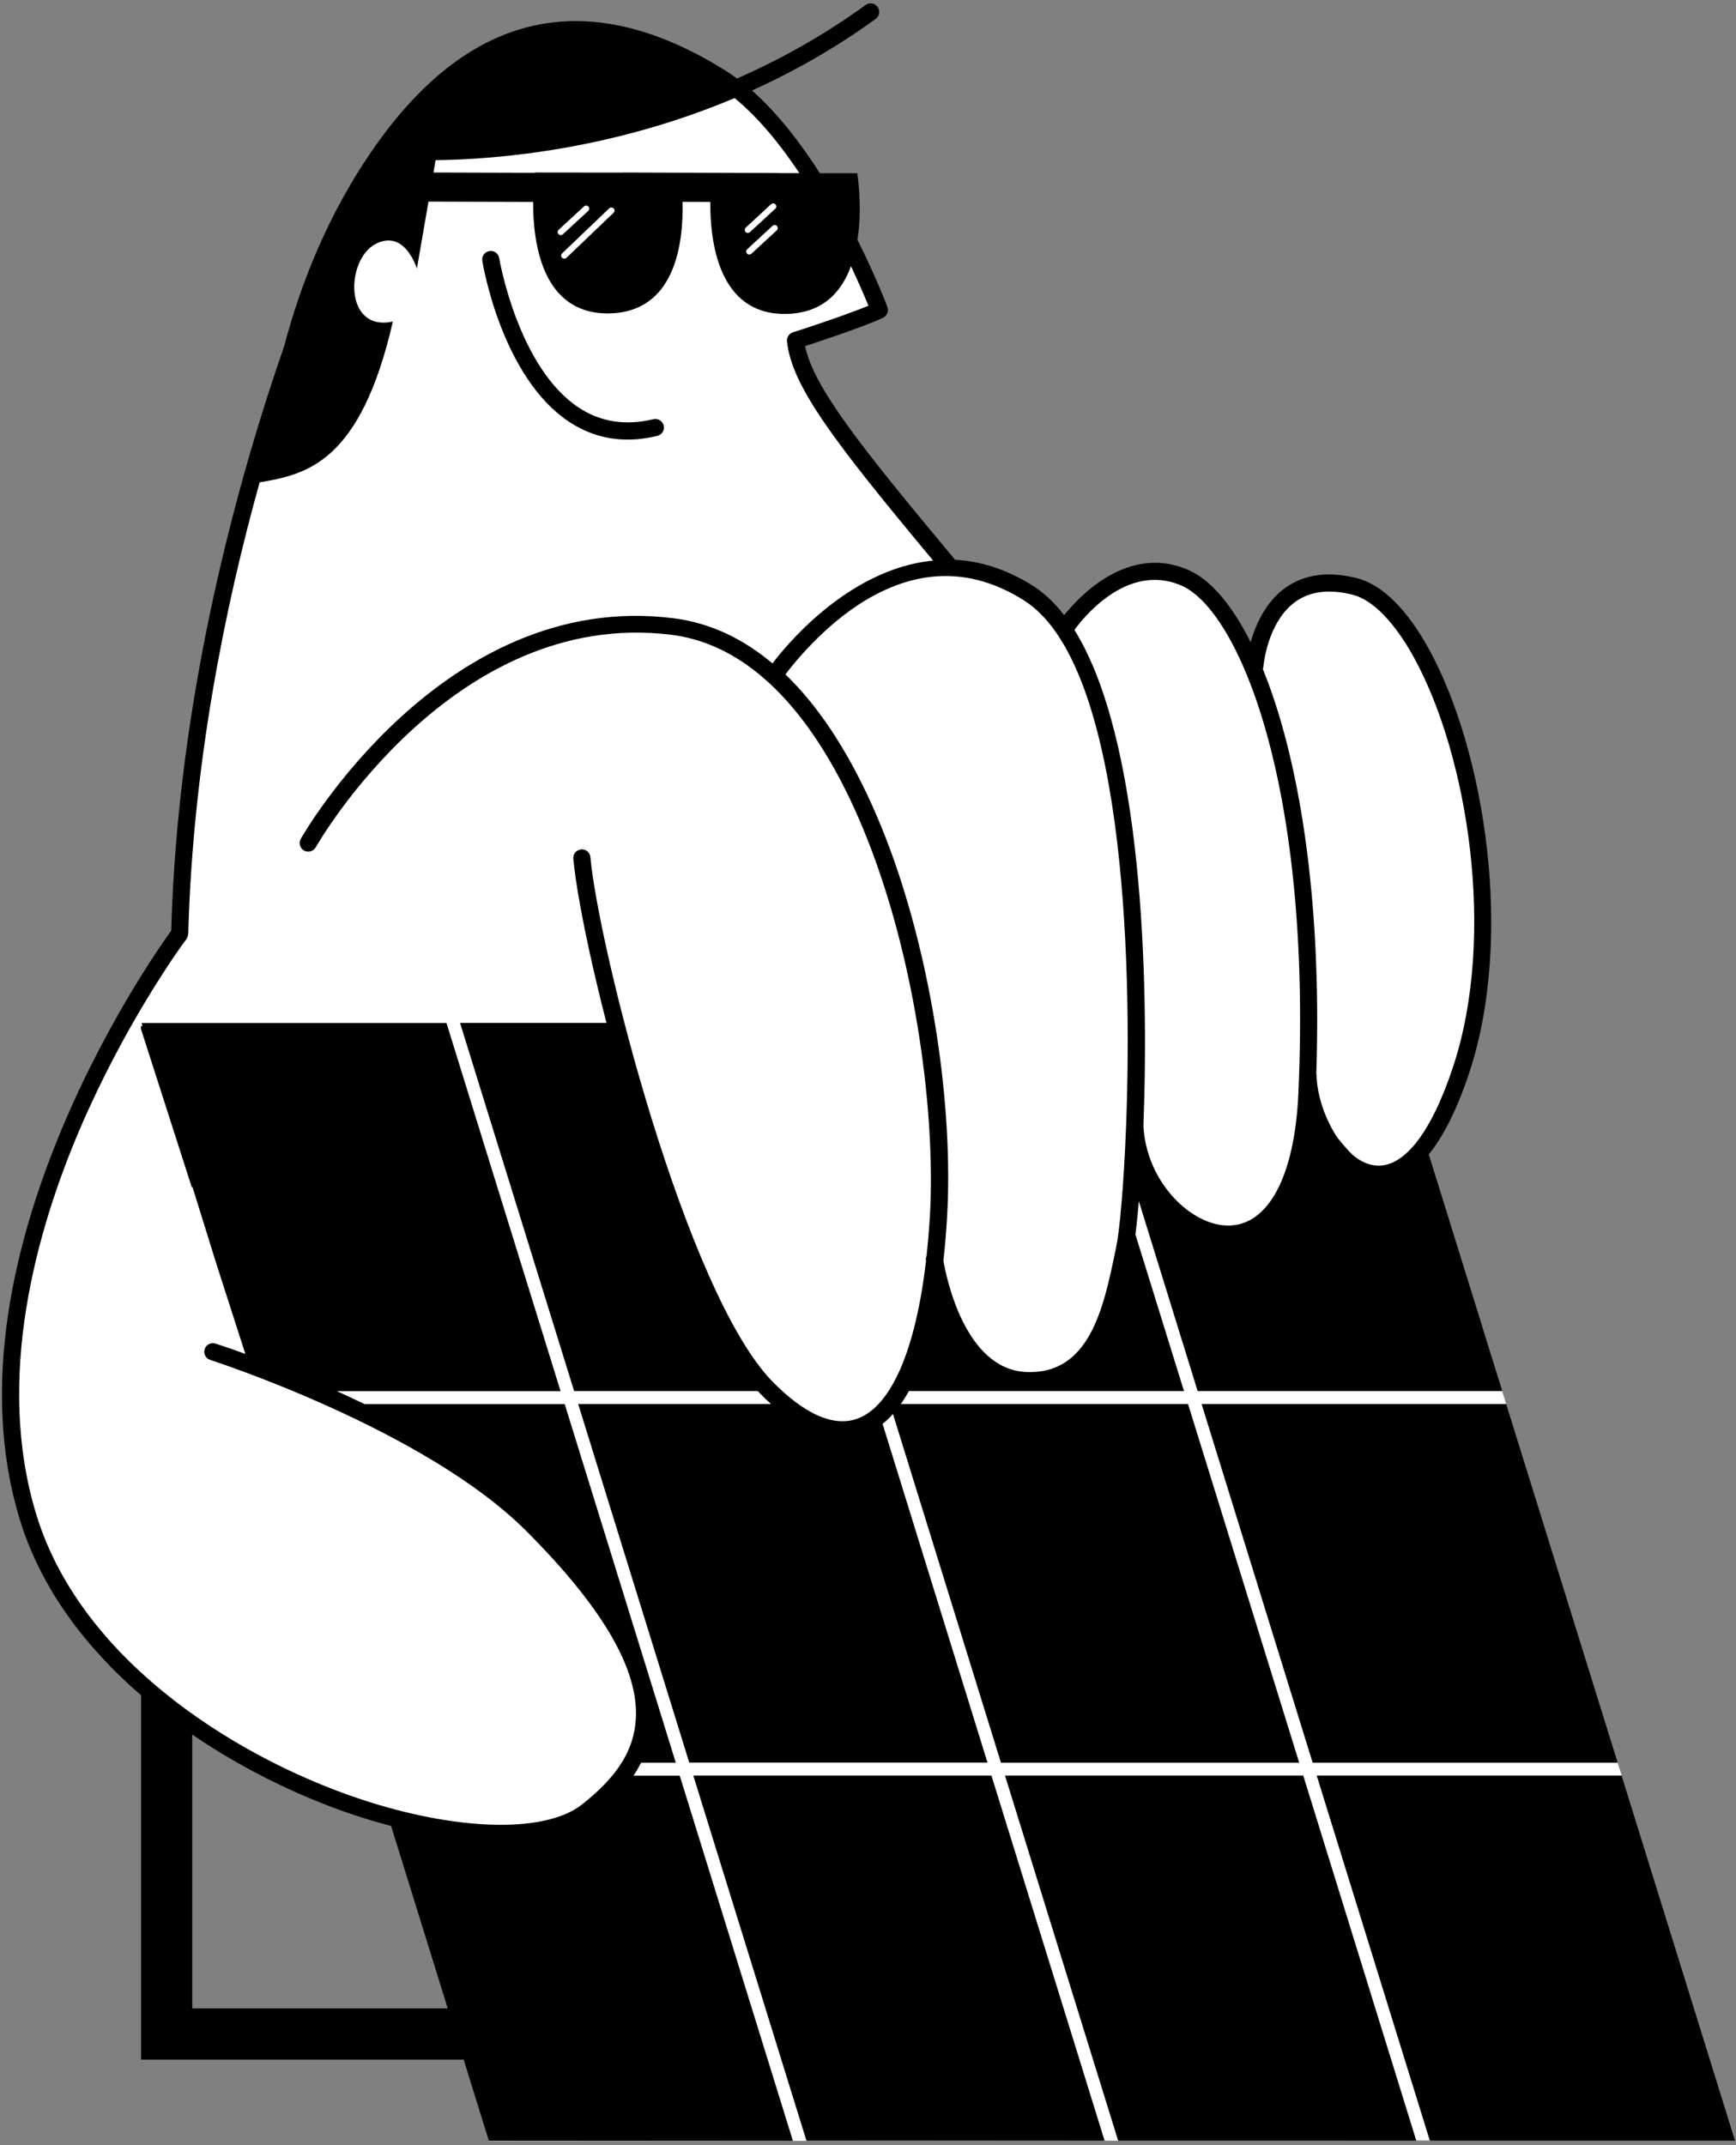 <svg width="369" height="456" viewBox="0 0 369 456" fill="none" xmlns="http://www.w3.org/2000/svg">
<rect x="0" y="0" width="369" height="456" fill="#808080" stroke="none"/>
<path d="M38.507 198.534C38.507 198.534 41.236 154.062 44.867 137.713C48.498 121.363 57.938 76.892 66.651 59.112C75.365 41.332 89.712 11.538 111.673 7.555C133.634 3.572 145.076 9.91 152.162 15.191C159.247 20.45 167.785 28.812 168.137 30.088C168.489 31.364 174.122 39.528 174.496 40.078C174.87 40.628 186.841 65.493 186.841 65.493L169.413 72.579C169.413 72.579 173.418 85.474 176.851 90.183C180.306 94.914 201.364 120.131 201.364 120.131C201.364 120.131 214.083 123.036 217.713 125.588C221.344 128.141 226.075 133.224 226.075 133.224C226.075 133.224 235.515 122.882 241.324 121.781C247.134 120.681 253.317 121.781 256.948 125.412C260.579 129.043 266.036 141.211 266.036 141.211C266.036 141.211 270.943 124.862 279.107 123.608C287.27 122.331 294.906 127.613 297.81 131.771C300.715 135.952 309.429 152.654 311.255 162.094C313.082 171.534 316.162 192.592 314.71 205.839C313.258 219.086 308.725 235.986 305.622 240.144C302.52 244.303 301.617 245.954 301.617 245.954L315.238 282.635L368.798 454.932L103.927 455.108L87.402 387.928C87.402 387.928 67.972 381.216 64.715 379.566C61.436 377.938 36.571 365.219 23.874 351.796C11.156 338.351 2.992 318.943 2.266 306.599C1.54 294.254 7.525 254.315 15.711 237.24C23.808 220.142 38.507 198.534 38.507 198.534Z" fill="white"/>
<path d="M189.151 298.435L212.762 374.681H276.158L252.525 298.435H189.151Z" fill="black"/>
<path d="M279.019 374.681H343.867L320.167 298.435H255.408L279.019 374.681Z" fill="black"/>
<path d="M277.016 377.409H213.621L237.672 455.02H301.045L277.016 377.409Z" fill="black"/>
<path d="M344.703 377.409H279.877L303.928 455.02H368.82L344.703 377.409Z" fill="black"/>
<path d="M234.789 455.02L210.738 377.409H147.365L171.416 455.02H234.789Z" fill="black"/>
<path d="M152.36 279.269C145.978 271.215 134.58 233.169 130.047 217.436H97.788L122.037 295.684H164.792C160.611 290.887 156.563 284.572 152.36 279.269Z" fill="black"/>
<path d="M237.1 274.889C235.405 281.711 227.814 295.2 216.921 293.241C203.697 290.843 199.208 270.643 199.208 270.643C199.208 270.643 196.127 287.322 193.134 292.867C192.606 293.857 191.99 294.804 191.352 295.684H251.667L240.158 258.584C239.212 264.459 237.98 271.369 237.1 274.889Z" fill="black"/>
<path d="M303.268 243.996C300.913 247.208 298.691 249.343 297.15 249.761C292.463 251.037 289.097 248.551 278.864 234.93C277.588 248.132 266.058 263.382 259.258 263.382C252.459 263.382 241.809 248.485 241.809 248.485C241.809 248.485 241.566 250.091 241.192 252.489L254.571 295.685H319.331L303.268 243.996Z" fill="black"/>
<path d="M176.917 303.056C173.572 303.21 170.426 301.361 167.389 298.435H122.896L146.507 374.659H209.902L186.819 300.129C184.289 301.779 181.142 302.857 176.917 303.056Z" fill="black"/>
<path d="M138.871 89.104C132.973 90.534 127.626 89.698 122.983 86.618C110.067 78.058 106.15 55.107 106.106 54.865C105.952 53.875 105.005 53.193 104.015 53.368C103.025 53.523 102.343 54.469 102.519 55.459C102.673 56.471 106.722 80.214 120.959 89.654C124.766 92.163 128.925 93.439 133.413 93.439C135.46 93.439 137.55 93.175 139.729 92.647C140.697 92.405 141.313 91.415 141.071 90.446C140.829 89.478 139.839 88.862 138.871 89.104Z" fill="black"/>
<path d="M303.84 138.175C299.131 129.549 293.806 124.268 288.458 122.904C282.407 121.363 277.28 122.045 273.231 124.928C268.962 127.987 266.872 132.85 265.838 136.502C261.767 128.383 257.19 123.124 252.525 121.121C239.806 115.598 229.354 126.798 226.185 130.759C224.205 128.185 222.004 126.072 219.584 124.532C213.841 120.901 208.273 119.273 203.014 118.987C182.572 94.517 172.912 82.195 171.13 73.569C184.068 69.344 187.611 67.606 187.743 67.518C188.579 67.1 188.953 66.132 188.623 65.251C188.403 64.657 186.137 58.716 182.264 50.97C183.364 43.775 182.22 36.821 182.22 36.821H174.276C170.161 30.396 165.298 24.058 159.841 19.239C168.599 15.279 177.467 10.306 186.137 4.012C186.951 3.418 187.127 2.274 186.533 1.46C185.939 0.646 184.816 0.47 183.98 1.064C174.98 7.599 165.738 12.704 156.651 16.687C155.792 16.049 154.912 15.433 154.01 14.883C125.074 -3.117 100.12 2.274 79.898 30.858C69.578 45.447 63.747 60.894 60.424 73.503C50.742 101.383 37.781 147.483 36.395 197.829C35.757 198.688 -13.424 265.56 4.246 323.102C8.757 337.801 18.329 350.278 29.992 360.356V426.92V437.79H40.862H98.558L103.905 455.042H168.533L144.482 377.432H134.646C135.24 376.573 135.768 375.649 136.274 374.681H143.646L120.035 298.457H77.5C75.497 297.489 73.539 296.564 71.624 295.706H119.155L94.905 217.458H30.102L30.3 218.096H29.97V218.734L40.84 252.599V252.071L45.901 268.354L52.15 287.785C48.52 286.464 46.187 285.716 45.791 285.584C44.823 285.276 43.81 285.804 43.502 286.772C43.194 287.741 43.722 288.753 44.691 289.061C45.153 289.215 90.218 303.782 111.805 325.368C128.132 341.718 135.768 354.811 135.152 365.395C134.756 372.04 131.213 377.652 123.688 383.571C116.162 389.49 98.514 389.292 78.688 383.087C52.04 374.747 17.471 353.755 7.745 322.024C-1.189 292.934 7.833 261.357 16.965 240.012C26.427 217.92 37.957 201.878 39.212 200.162C39.63 199.744 40.004 199.084 40.026 198.248C40.994 162.512 47.837 128.911 55.187 102.527C65.221 100.833 76.62 98.324 83.507 68.354C73.055 70.598 73.473 55.261 79.766 51.894C86.059 48.528 88.612 57.109 88.612 57.109L91.077 42.85L113.323 42.916C113.279 51.674 115.26 66.594 129.101 66.616C143.58 66.638 145.296 51.63 145.076 42.895L150.973 42.916C150.929 51.652 152.844 66.726 166.751 66.726C174.76 66.726 178.853 62.149 180.878 56.581C182.616 60.278 183.892 63.249 184.596 64.987C182.44 65.867 177.687 67.694 168.533 70.642C167.719 70.906 167.191 71.721 167.279 72.579C168.291 82.041 177.137 93.703 198.349 119.163C179.777 120.923 166.068 138.505 164.198 141.013C158.169 135.952 151.171 132.388 143.03 131.397C94.157 125.302 64.209 177.783 63.923 178.311C63.439 179.191 63.747 180.292 64.627 180.798C65.507 181.282 66.607 180.974 67.114 180.094C67.4 179.588 96.16 129.197 142.612 134.918C183.254 139.913 200.044 218.118 197.645 258.65C197.469 261.555 197.227 264.35 196.941 266.99C196.831 267.276 196.765 267.584 196.809 267.914C196.809 267.936 196.809 267.98 196.831 268.046C194.631 286.816 189.503 298.831 182.33 301.515C175.971 303.892 168.951 298.523 164.154 293.616C145.736 274.692 127.23 201.306 125.492 182.206C125.404 181.194 124.502 180.424 123.511 180.556C122.499 180.644 121.773 181.524 121.861 182.536C123.687 202.56 142.237 276.32 161.536 296.168C168.753 303.584 174.672 305.762 179.095 305.762C180.812 305.762 182.308 305.432 183.584 304.97C191 302.22 196.259 292.758 199.142 277.332C201.804 285.012 207.217 294.716 217.647 295.332C218.132 295.354 218.594 295.376 219.034 295.376C234.657 295.376 238.068 279.005 240.576 266.946L240.818 265.758C241.302 263.447 241.919 258.1 242.403 250.795C246.342 258.54 253.537 264.174 260.975 264.218C260.997 264.218 261.019 264.218 261.019 264.218C265.75 264.218 276.136 261.665 278.974 239.924C281.725 245.778 286.236 250.597 291.473 251.367C291.979 251.433 292.485 251.477 293.035 251.477C298.603 251.477 305.996 247.01 312.312 227.998C321.884 198.996 315.524 159.585 303.84 138.175ZM40.862 368.696C52.877 376.903 65.947 382.911 77.588 386.541C79.458 387.136 81.306 387.642 83.133 388.126L95.169 426.898H40.862V368.696ZM118.714 49.76C118.472 49.496 118.472 49.078 118.758 48.836L124.15 43.863C124.414 43.621 124.832 43.643 125.074 43.907C125.316 44.171 125.316 44.589 125.03 44.831L119.639 49.804C119.507 49.914 119.353 49.98 119.199 49.98C119.023 49.98 118.846 49.914 118.714 49.76ZM130.421 45.227L120.409 54.799C120.277 54.931 120.123 54.975 119.947 54.975C119.771 54.975 119.595 54.909 119.463 54.777C119.199 54.513 119.221 54.095 119.485 53.853L129.497 44.281C129.761 44.039 130.179 44.039 130.421 44.303C130.707 44.545 130.685 44.963 130.421 45.227ZM158.521 48.374L163.912 43.401C164.176 43.159 164.594 43.159 164.836 43.445C165.078 43.731 165.078 44.127 164.792 44.369L159.401 49.342C159.269 49.452 159.115 49.518 158.961 49.518C158.785 49.518 158.609 49.452 158.477 49.298C158.257 49.034 158.257 48.616 158.521 48.374ZM165.1 48.968L159.709 53.941C159.577 54.051 159.423 54.117 159.269 54.117C159.093 54.117 158.917 54.051 158.785 53.897C158.543 53.633 158.543 53.215 158.829 52.973L164.22 48C164.484 47.758 164.902 47.78 165.144 48.044C165.386 48.308 165.364 48.726 165.1 48.968ZM165.716 36.799V36.777L132.291 36.667V36.689L113.675 36.667C113.675 36.667 113.675 36.689 113.675 36.733L92.133 36.667L92.595 34.049C106.216 33.873 130.377 31.716 156.144 20.846C161.249 25.027 165.892 30.77 169.919 36.799H165.716ZM239.366 239.132C238.882 252.027 237.958 261.731 237.276 264.944L237.034 266.132C234.591 277.86 231.62 292.427 217.89 291.613C205.083 290.843 201.144 271.567 200.528 267.98C200.858 265.098 201.1 262.039 201.298 258.848C202.706 235.171 198.019 204.629 189.371 181.018C184.64 168.101 177.423 153.446 166.949 143.346C166.971 143.324 166.993 143.324 166.993 143.302C167.059 143.214 173.506 134.368 182.572 128.471C194.499 120.725 206.293 120.439 217.647 127.613C238.684 140.903 240.752 202.736 239.366 239.132ZM275.982 232.421C275.19 250.003 269.622 260.499 261.063 260.499C261.041 260.499 261.041 260.499 261.019 260.499C253.119 260.477 243.613 251.191 243.041 239.264C244.251 207.555 242.777 157.033 228.386 133.906C229.706 132.057 239.278 119.339 251.117 124.466C263.219 129.725 278.93 166.693 275.982 232.421ZM308.857 226.788C304.082 241.179 298.119 248.616 292.023 247.692C285.532 246.724 280.031 236.404 279.833 228.482C279.833 228.394 279.789 228.328 279.789 228.24C281.043 190.348 275.982 160.73 268.412 142.18C268.478 142.026 268.544 141.872 268.544 141.696C268.544 141.607 269.336 132.234 275.366 127.899C278.49 125.654 282.605 125.17 287.556 126.424C291.825 127.524 296.49 132.322 300.627 139.913C311.959 160.642 318.121 198.776 308.857 226.788Z" fill="black"/>
</svg>
